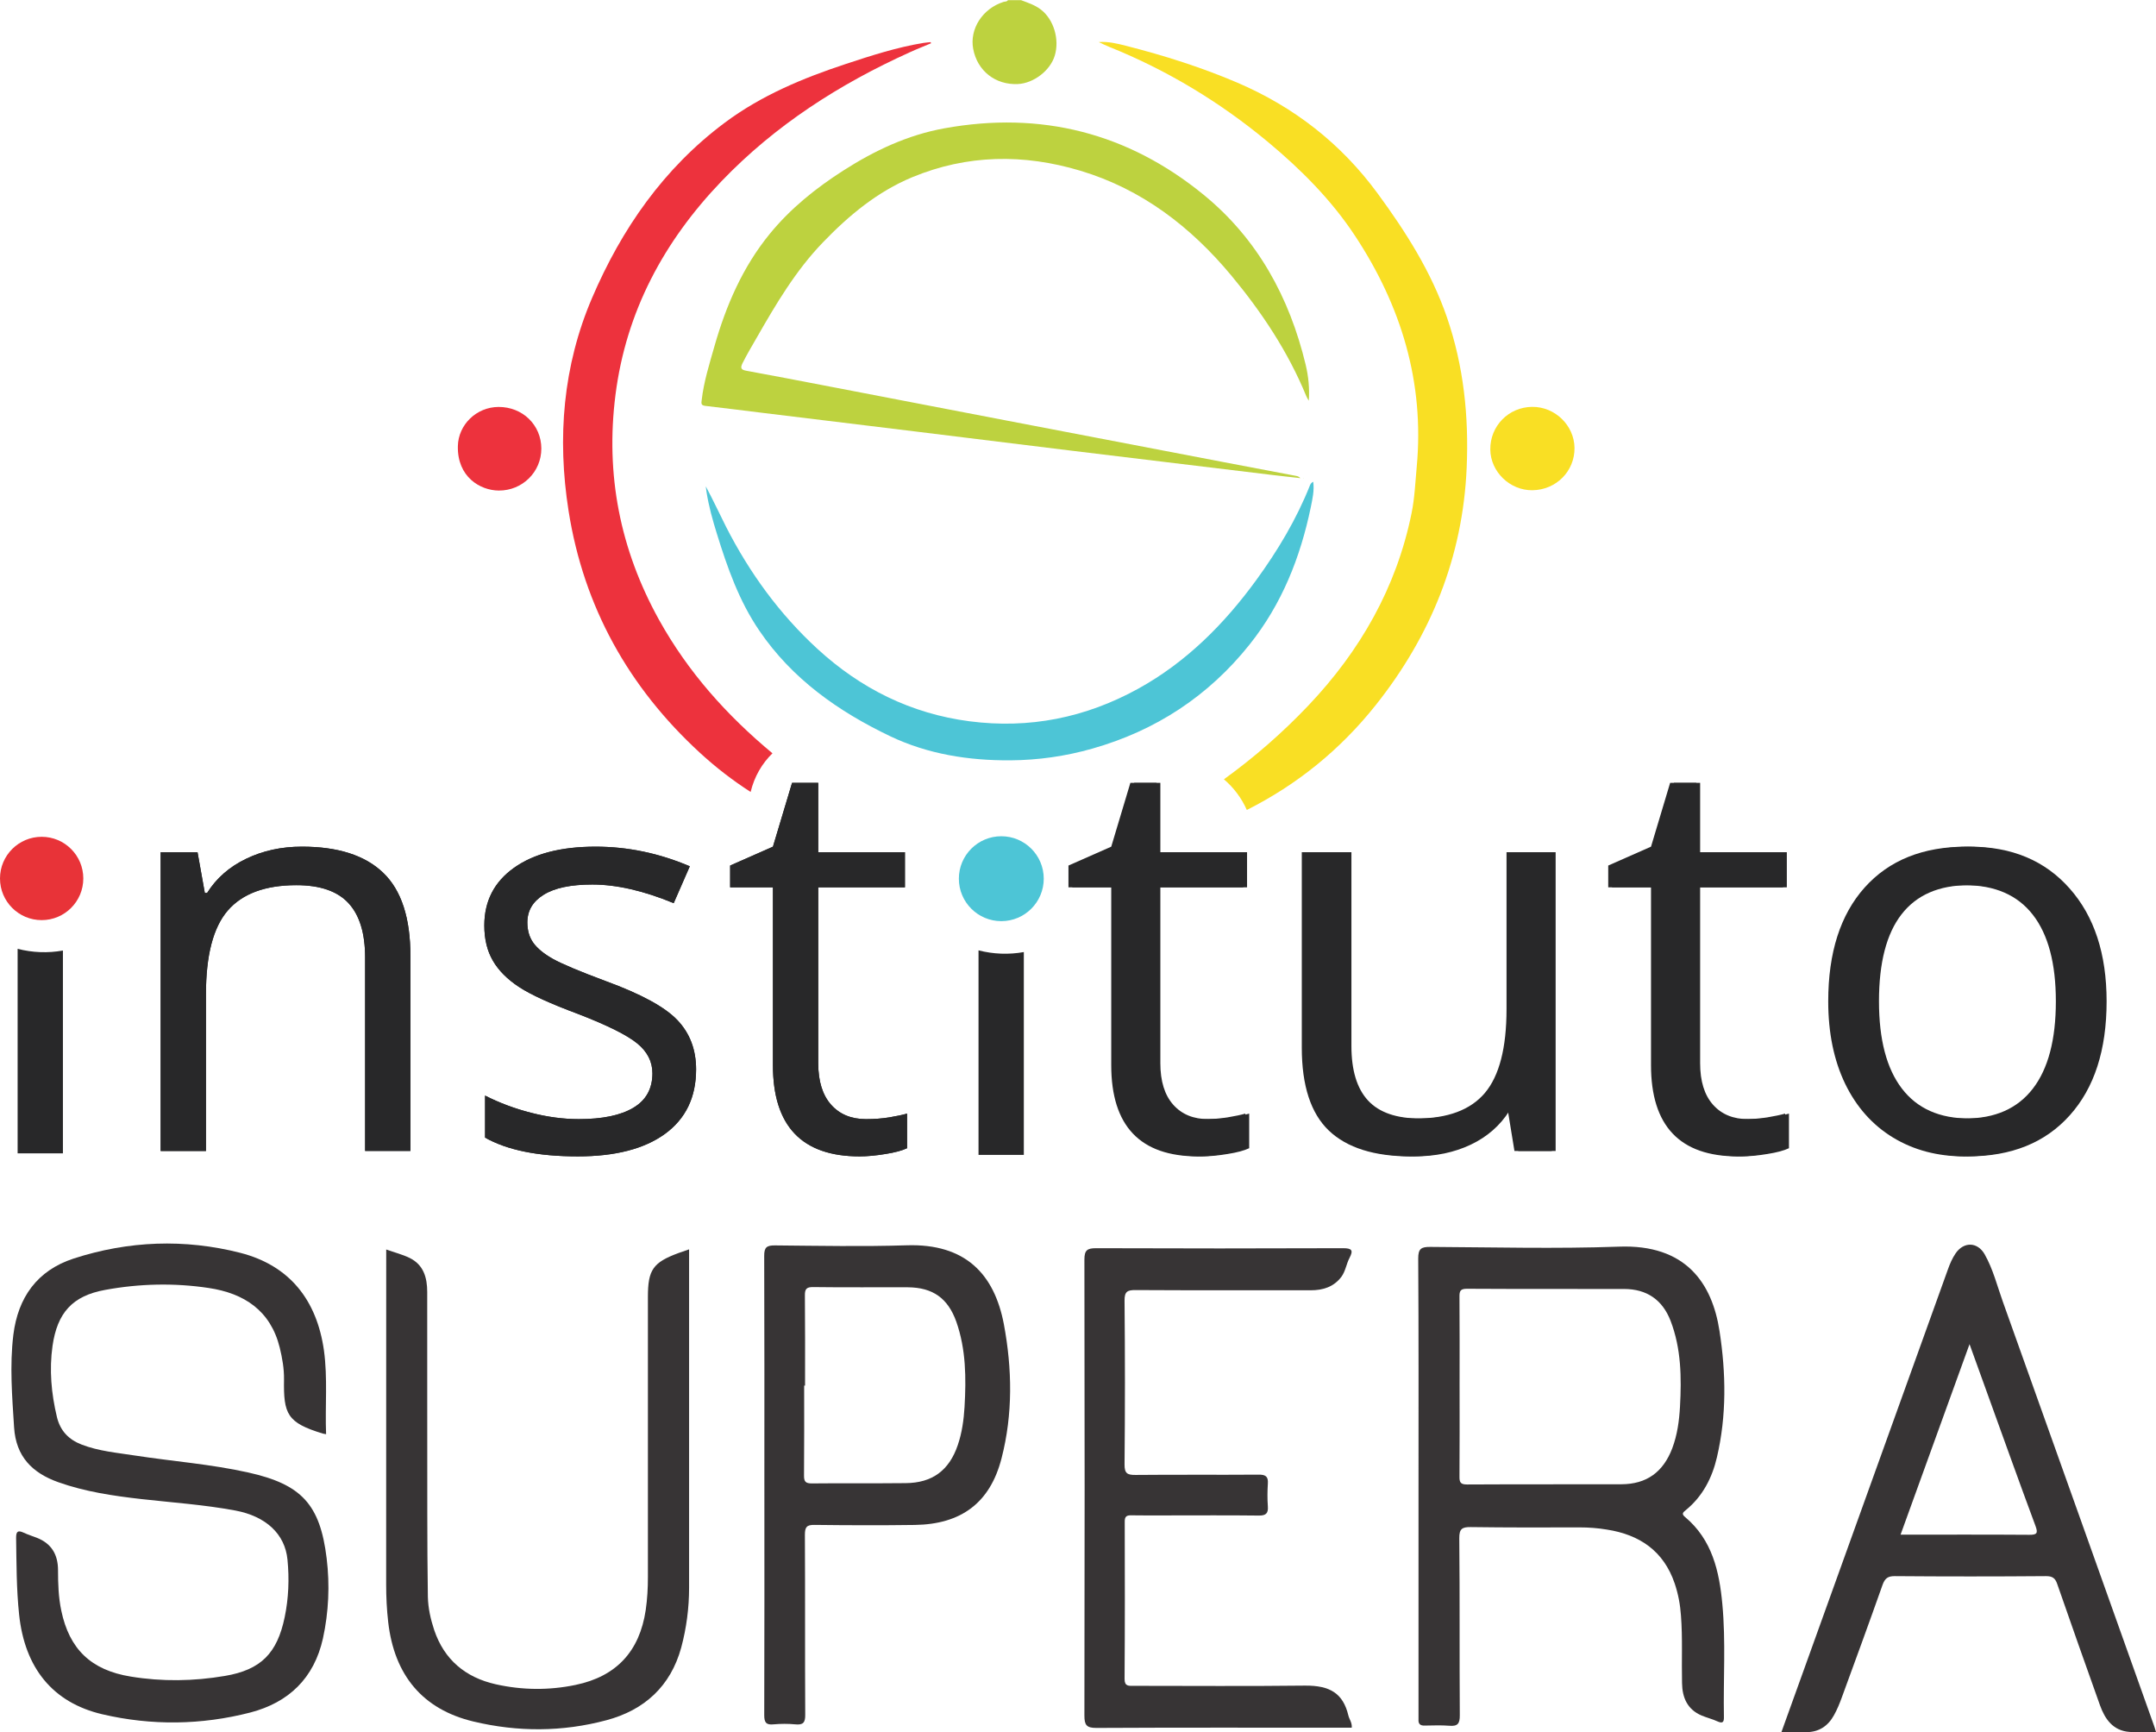 <?xml version="1.0" encoding="UTF-8"?>
<!DOCTYPE svg PUBLIC "-//W3C//DTD SVG 1.1//EN" "http://www.w3.org/Graphics/SVG/1.1/DTD/svg11.dtd">
<!-- Creator: CorelDRAW 2020 (64 Bit) -->
<svg xmlns="http://www.w3.org/2000/svg" xml:space="preserve" width="3.718in" height="2.987in" version="1.1" style="shape-rendering:geometricPrecision; text-rendering:geometricPrecision; image-rendering:optimizeQuality; fill-rule:evenodd; clip-rule:evenodd"
viewBox="0 0 3840.3 3084.62"
 xmlns:xlink="http://www.w3.org/1999/xlink"
 xmlns:xodm="http://www.corel.com/coreldraw/odm/2003">
 <defs>
  <style type="text/css">
   <![CDATA[
    .fil0 {fill:#373435}
    .fil4 {fill:#ED323D}
    .fil3 {fill:#F9DF24}
    .fil2 {fill:#BDD23F}
    .fil6 {fill:#A7CF4E}
    .fil5 {fill:#4DC5D6}
    .fil7 {fill:#E83338;fill-rule:nonzero}
    .fil1 {fill:#282829;fill-rule:nonzero}
   ]]>
  </style>
 </defs>
 <g id="Camada_x0020_1">
  <path class="fil0" d="M2526.68 2645.72c0,-134.83 0.34,-269.62 -0.53,-404.58 -0.04,-17.75 5.27,-20.99 21.72,-20.83 112.01,0.63 223.71,3.54 335.33,-0.45 119.74,-4.64 166.62,65.14 179.68,150.63 11.52,74.78 12.73,150.08 -4.64,224.39 -8.56,36.81 -25.35,69.47 -55.3,94.06 -4.6,3.86 -8.76,6.51 -1.31,12.55 48.09,40.3 60.86,96.57 66.23,155.01 6.29,66.57 1.6,133.67 2.81,200.32 0.2,8.73 -1.21,13.11 -11.32,8.57 -9.1,-4.22 -18.96,-6.59 -28.3,-10.46 -25.55,-10.8 -34.64,-32.05 -34.98,-58.05 -0.92,-39.99 1.16,-79.78 -1.89,-119.63 -1.31,-19.69 -4.89,-38.94 -11.23,-57.69 -19.64,-57.69 -62.36,-86.8 -120.85,-95.86 -15.96,-2.69 -32.31,-3.88 -48.53,-3.88 -64.64,0.22 -129.27,0.34 -193.95,-0.55 -15.24,-0.15 -20.46,3.07 -20.32,19.93 1.07,105.08 0.2,210.11 0.92,315.15 0.14,15.02 -3.82,19.98 -18.63,18.74 -14.56,-1.16 -29.32,-0.5 -43.89,-0.31 -7.98,0.31 -11.56,-2.98 -11.03,-10.93 0.15,-3.81 0,-7.67 0,-11.74 0,-134.8 0,-269.55 0,-404.38zm73.15 -176.54l0 0c0,53.31 0.24,106.63 -0.19,160.06 -0.15,10.62 2.08,14.16 13.6,14.16 91.48,-0.51 183.07,-0.17 274.65,-0.39 45.14,-0.13 74.7,-21.68 90.81,-64.18 8.95,-23.83 12.34,-48.86 13.74,-74.09 2.85,-51.91 2.17,-103.41 -16.74,-152.74 -14.47,-37.47 -42.43,-56.77 -82.93,-56.77 -93.03,-0.12 -186.45,0.15 -279.73,-0.39 -11.56,0 -13.55,3.75 -13.4,14.16 0.44,53.46 0.19,106.7 0.19,160.19z"/>
  <path class="fil0" d="M580.83 2553.85c-3.43,-0.59 -4.45,-0.71 -5.51,-1.02 -64.25,-19.38 -70.39,-35.03 -69.43,-96.51 0.24,-19.19 -3.09,-38.05 -7.64,-56.73 -16.35,-65.97 -63.38,-96.76 -126.62,-106.15 -61.59,-9.27 -123.52,-7.74 -184.47,3.46 -58.16,10.57 -85.05,40.71 -93.57,99.54 -6.05,42.62 -2.22,84.93 7.84,126.97 6,24.46 20.75,39.92 43.93,48.91 30.91,11.9 63.33,14.55 95.41,19.57 67.05,10.31 135.03,15.34 201.4,30.15 94.72,21.12 127.97,56.51 139.68,152.88 5.8,47.53 3.63,95.5 -6.58,142.55 -15.82,71.02 -61,114.15 -129.23,132 -87.28,22.5 -176.01,23.61 -263.62,3.2 -88.82,-20.73 -138.42,-82.85 -148.38,-177.75 -4.79,-45.31 -4.64,-90.83 -5.32,-136.29 -0.09,-11.46 2.96,-14.22 13.4,-9.4 7.64,3.53 15.67,6.11 23.42,9.07 26.42,10.3 37.79,30.19 37.83,57.69 0,24.14 0.78,48.35 5.81,72.08 14.27,68.27 52.64,105.98 123.81,117.46 55.78,9.12 111.95,8.3 167.68,-1.18 64.25,-10.86 93.13,-40.43 106.44,-104.67 7.01,-33.74 8.32,-68.12 4.98,-102.3 -4.4,-46.03 -38.7,-77.45 -93.08,-87.62 -55.3,-10.31 -111.42,-14.1 -167.1,-20.34 -50.17,-5.75 -100.1,-13.01 -148.09,-30.07 -46.3,-16.5 -75.42,-45.52 -78.71,-97.68 -3.48,-54.98 -8.03,-109.89 -1.31,-164.8 8.27,-66.64 42.52,-114.62 107.16,-135.74 97.72,-31.78 198.02,-35.46 297.14,-10.23 87.81,22.55 136.24,84.13 148.92,173.71 6.82,49.38 1.89,98.82 3.82,149.24z"/>
  <path class="fil0" d="M3840.3 3084.24c-16.74,0 -31.93,0.94 -46.98,-0.14 -29.66,-2.09 -43.98,-22.94 -52.83,-47.56 -25.69,-71.82 -50.95,-143.59 -75.96,-215.43 -3.63,-10.87 -8.47,-14.49 -20.18,-14.49 -89.89,0.73 -179.78,0.73 -269.71,0 -12.29,0 -17.22,4.26 -21.34,15.33 -23.66,67 -48.13,133.77 -72.62,200.66 -3.97,10.89 -8.47,22.02 -14.27,32.2 -10.55,18.91 -26.7,29.68 -49.2,29.68 -13.89,0 -27.97,0 -44.17,0 13.84,-38.06 26.95,-74.7 40.06,-111.2 85.54,-237.81 170.97,-475.38 256.56,-713 3.58,-10.07 7.74,-19.77 13.79,-28.64 14.61,-21.07 38.99,-20.34 51.62,1.79 15.04,26.54 22.25,56.08 32.42,84.48 89.93,251.55 179.49,503.2 269.19,754.74 1.21,3.15 1.98,6.36 3.63,11.59zm-454.97 -351.48l0 0c77.99,0 153.56,-0.29 229.27,0.26 13.89,0.12 15.72,-3.03 11.08,-15.72 -29.9,-80.33 -58.63,-160.94 -87.76,-241.42 -9.43,-26.24 -19.02,-52.61 -29.76,-82.39 -41.65,115.1 -82.1,226.49 -122.84,339.27z"/>
  <path class="fil0" d="M687.9 2224.91c14.8,5.3 28.88,8.78 41.75,15.04 24.92,12.27 31.31,35.17 31.31,60.69 0.14,131.97 -0.1,264.09 0.14,396.22 0,48.79 0.35,97.7 1.02,146.64 0.49,20.22 4.89,39.99 11.32,59.24 17.95,52.98 55.78,84.33 109.49,96.45 47.12,10.55 94.73,11.06 142.14,1.2 72.91,-15.11 114.17,-59.82 125.11,-133.48 2.85,-19.62 3.88,-39.13 3.88,-58.68 0,-166.45 0,-332.74 0,-499.09 0,-48.02 9.05,-61.15 54.48,-77.92 5.7,-1.96 11.46,-3.96 18.87,-6.56 0,7.86 0,14.42 0,21 0,193.79 0,387.71 0,581.6 0,36 -4.65,71.67 -13.98,106.48 -18.87,68.97 -65.65,111.52 -133.29,129.49 -78.33,20.99 -158.1,21.12 -236.87,2.29 -90.52,-21.6 -140.98,-82.46 -151.81,-177.09 -2.57,-22.4 -3.63,-44.68 -3.63,-67.23 0.1,-192.1 0.1,-384.36 0.1,-576.52 0,-6.12 0,-12.29 0,-19.79z"/>
  <path class="fil0" d="M2407.76 3076.57c-5.03,0 -10.11,0 -15.15,0 -146.44,0 -293.13,-0.39 -439.67,0.39 -17.56,0.05 -21.38,-5.03 -21.38,-21.94 0.53,-270.76 0.53,-541.52 0,-812.21 0,-16.78 5.13,-20.19 20.86,-20.19 146.59,0.55 293.28,0.55 439.87,0 15.77,0 18.53,3.74 11.61,17.07 -5.81,10.87 -7.16,23.74 -14.57,33.85 -13.74,18.16 -32.85,24.01 -54.71,24.01 -103.97,-0.14 -207.94,0.24 -311.86,-0.38 -14.66,-0.12 -19.88,2.63 -19.69,18.94 0.92,97.19 0.92,194.22 0,291.44 -0.2,16.31 5.03,18.99 19.69,18.87 72.96,-0.71 146.01,0 219.02,-0.53 12.34,-0.17 17.46,3.09 16.55,15.89 -0.82,13.47 -1.02,27.04 0,40.51 0.91,12.51 -3.34,16.6 -16.07,16.47 -53.95,-0.65 -107.84,-0.26 -161.83,-0.26 -21.87,0 -43.83,0.26 -65.7,-0.17 -8.9,-0.22 -11.46,3.02 -11.32,11.63 0.24,93.23 0.39,186.6 -0.29,279.75 -0.05,13.5 7.5,12.27 16.02,12.27 101.69,0 203.49,0.84 305.08,-0.39 45.04,-0.39 68.07,13.93 77.5,53.08 1.6,6.89 6.87,12.87 6.05,21.89z"/>
  <path class="fil0" d="M1361.5 2644.56c0,-135.98 0.24,-272.02 -0.29,-407.9 -0.19,-15.96 4.69,-19.21 19.69,-19.01 78.13,0.71 156.31,2.25 234.11,-0.2 104.45,-3.36 156.07,51.12 173.06,140.36 14.9,79.43 16.25,160.31 -4.11,238.99 -20.42,79.56 -72.19,117.47 -154.38,118.66 -59.41,0.83 -119.02,0.63 -178.57,-0.08 -14.28,-0.27 -17.32,3.99 -17.32,17.76 0.58,106.75 0,213.64 0.58,320.26 0.2,14.15 -3.77,18.57 -17.75,17.17 -12.77,-1.21 -25.88,-1.11 -38.61,0 -13.4,1.36 -16.69,-3.41 -16.64,-16.55 0.48,-136.55 0.24,-273.03 0.24,-409.46zm72.47 -177.3l0 0c-0.53,0 -1.11,0 -1.59,0 0,53.29 0.24,106.65 -0.24,160.04 -0.15,11.2 2.9,14.23 13.98,14.23 55.64,-0.59 111.22,0.09 166.91,-0.52 47.8,-0.31 77.84,-22.85 93.08,-68.04 7.5,-22.01 10.55,-44.8 11.95,-67.73 2.95,-51.26 2.66,-102.38 -14.61,-151.58 -15,-42.09 -42.04,-61.13 -86.45,-61.42 -56.17,-0.24 -112.44,0.39 -168.51,-0.39 -12.09,-0.17 -15,3.55 -14.8,15.14 0.53,53.51 0.28,106.8 0.28,160.25z"/>
  <path class="fil1" d="M650.37 2049.45l0 -344.26c0,-43.31 -9.86,-75.65 -29.59,-97.05 -19.72,-21.35 -50.66,-32.05 -92.79,-32.05 -55.58,0 -96.38,15.13 -122.37,45.27 -25.89,30.03 -38.77,79.68 -38.77,148.82l0 279.27 -80.69 0 0 -532.09 65.67 0 13 72.62 4.03 0c16.42,-26.11 39.5,-46.4 69.26,-60.74 29.87,-14.46 63.09,-21.74 99.74,-21.74 64.1,0 112.29,15.46 144.56,46.39 32.39,30.93 48.63,80.41 48.63,148.37l0 347.18 -80.68 0z"/>
  <path class="fil1" d="M1239.89 1904.22c0,49.64 -18.49,87.86 -55.36,114.75 -36.92,26.79 -88.7,40.12 -155.32,40.12 -70.71,0 -125.74,-11.1 -165.19,-33.4l0 -74.86c25.55,13 52.95,23.25 82.26,30.7 29.25,7.51 57.49,11.21 84.72,11.21 42.13,0 74.47,-6.73 97.05,-20.17 22.69,-13.45 34.07,-33.9 34.07,-61.41 0,-20.73 -8.97,-38.44 -26.9,-53.12 -17.93,-14.79 -53.01,-32.27 -105.12,-52.45 -49.48,-18.37 -84.66,-34.4 -105.56,-48.18 -20.96,-13.73 -36.48,-29.36 -46.62,-46.84 -10.2,-17.48 -15.24,-38.38 -15.24,-62.76 0,-43.32 17.59,-77.55 52.9,-102.66 35.25,-25.1 83.66,-37.65 145.24,-37.65 57.21,0 113.18,11.65 167.87,34.96l-28.69 65.66c-53.34,-22.07 -101.7,-33.17 -145.01,-33.17 -38.27,0 -67.13,6.06 -86.52,18.16 -19.44,11.99 -29.14,28.41 -29.14,49.31 0,14.34 3.59,26.56 10.76,36.53 7.28,10.02 19.05,19.61 35.19,28.68 16.25,8.97 47.4,22.08 93.46,39.23 63.03,23.03 105.62,46.17 127.75,69.48 22.25,23.31 33.4,52.61 33.4,87.86z"/>
  <path class="fil1" d="M1542.84 1992.75c14.34,0 28.07,-1.01 41.24,-3.14 13.28,-2.24 23.82,-4.48 31.6,-6.72l0 61.63c-8.69,4.2 -21.51,7.62 -38.55,10.32 -17.03,2.8 -32.39,4.26 -45.95,4.26 -102.99,0 -154.42,-54.13 -154.42,-162.49l0 -316.7 -76.21 0 0 -38.78 76.21 -33.61 34.07 -113.64 46.62 0 0 123.5 154.43 0 0 62.53 -154.43 0 0 313.11c0,32.17 7.62,56.82 22.86,73.97 15.24,17.2 36.08,25.78 62.53,25.78z"/>
  <path class="fil1" d="M1823.65 2056.44l-80.69 0 0 -364.26c26.28,6.81 53.98,7.84 80.69,3.04l0 361.21z"/>
  <path class="fil1" d="M112.08 2053.71l-80.69 0 0 -364.26c26.28,6.81 53.98,7.84 80.69,3.04l0 361.21z"/>
  <path class="fil1" d="M2145.45 1992.75c14.35,0 28.07,-1.01 41.24,-3.14 13.28,-2.24 23.82,-4.48 31.6,-6.72l0 61.63c-8.69,4.2 -21.52,7.62 -38.55,10.32 -17.03,2.8 -32.39,4.26 -45.95,4.26 -102.99,0 -154.43,-54.13 -154.43,-162.49l0 -316.7 -76.2 0 0 -38.78 76.2 -33.61 34.07 -113.64 46.62 0 0 123.5 154.43 0 0 62.53 -154.43 0 0 313.11c0,32.17 7.62,56.82 22.86,73.97 15.24,17.2 36.08,25.78 62.53,25.78z"/>
  <path class="fil1" d="M2400.37 1517.37l0 345.16c0,43.37 9.86,75.71 29.59,97.05 19.84,21.4 50.77,32.05 92.79,32.05 55.69,0 96.43,-15.13 122.15,-45.5 25.66,-30.48 38.55,-80.24 38.55,-149.27l0 -279.49 80.69 0 0 532.09 -66.57 0 -11.65 -71.27 -4.26 0c-16.59,26.17 -39.56,46.17 -68.81,60.06 -29.31,13.89 -62.7,20.85 -100.19,20.85 -64.88,0 -113.41,-15.3 -145.69,-45.95 -32.16,-30.76 -48.19,-80.01 -48.19,-147.7l0 -348.08 81.58 0z"/>
  <path class="fil1" d="M3106.89 1992.75c14.35,0 28.07,-1.01 41.24,-3.14 13.28,-2.24 23.82,-4.48 31.6,-6.72l0 61.63c-8.68,4.2 -21.51,7.62 -38.55,10.32 -17.04,2.8 -32.39,4.26 -45.95,4.26 -102.99,0 -154.43,-54.13 -154.43,-162.49l0 -316.7 -76.2 0 0 -38.78 76.2 -33.61 34.07 -113.64 46.62 0 0 123.5 154.42 0 0 62.53 -154.42 0 0 313.11c0,32.17 7.62,56.82 22.86,73.97 15.24,17.2 36.09,25.78 62.53,25.78z"/>
  <path class="fil1" d="M3745.53 1782.96c0,86.68 -21.91,154.37 -65.67,203.06 -43.65,48.75 -104,73.07 -181.1,73.07 -47.52,0 -89.76,-11.1 -126.64,-33.4 -36.92,-22.42 -65.44,-54.47 -85.62,-96.15 -20.06,-41.8 -30.03,-90.66 -30.03,-146.58 0,-86.8 21.63,-154.43 65,-202.84 43.48,-48.42 103.66,-72.62 180.65,-72.62 74.52,0 133.69,24.82 177.51,74.41 43.93,49.48 65.9,116.49 65.9,201.05zm-405.45 0c0,68.02 13.56,119.8 40.79,155.32 27.18,35.58 67.13,53.34 119.91,53.34 52.73,0 92.79,-17.7 120.13,-53.12 27.34,-35.41 41.02,-87.24 41.02,-155.54 0,-67.69 -13.67,-119.07 -41.02,-154.2 -27.34,-35.08 -67.68,-52.67 -121.03,-52.67 -52.9,0 -92.79,17.37 -119.69,52 -26.78,34.51 -40.12,86.17 -40.12,154.87z"/>
  <path class="fil2" d="M1818.82 0c12.18,4.6 24.63,8.55 35.28,16.78 22.72,17.53 33.52,52.88 24.6,82.14 -8.03,26.48 -37.64,49.15 -65.66,50.44 -39.98,1.91 -72.24,-23.46 -79.56,-62.51 -6.77,-35.68 16.7,-71.99 54.12,-83.81 2.55,-0.82 5.88,0 7.66,-3.03 7.78,0 15.69,0 23.56,0z"/>
  <path class="fil3" d="M1957.09 74.64c17.22,-1.38 33.24,2.71 49.23,6.77 67.41,17.19 133.78,38.18 197.74,65.52 100.84,43.21 184.67,108.44 249.84,197.3 50.25,68.46 95.49,139.58 123.38,220.45 29.92,86.88 39.15,176.63 35.18,267.97 -6.83,158.75 -63.78,299.19 -161.76,422.46 -63.9,80.46 -141.05,142.33 -229.84,187.05 -9.24,-20.99 -23.33,-39.8 -40.83,-54.6 53.73,-38.78 103.98,-82.5 150.45,-131.42 92.16,-97.07 156.93,-210 183.81,-342.46 5.59,-27.34 6.64,-55.24 9.23,-82.92 13.87,-150.39 -27.74,-286.37 -109.54,-410.54 -42.38,-64.46 -96.94,-119.04 -156.16,-168.28 -85.22,-70.67 -178.89,-127.27 -281.7,-168.65 -6.46,-2.57 -12.71,-5.76 -19.04,-8.64z"/>
  <path class="fil4" d="M1658.5 76.7c-12.64,5.4 -25.46,10.34 -38.01,16.11 -125.35,56.63 -239.69,129.89 -335.31,229.59 -102.44,106.81 -169.97,231.95 -188.88,380.51 -18.03,141.85 8.09,275.18 77.5,400.48 51.91,93.34 120.5,169.96 202.12,237.86 -18.36,17.87 -32.22,41.18 -38.88,68.85 -31.61,-20.33 -61.81,-43.53 -90.41,-69.83 -126.61,-116.35 -206.91,-259.62 -233.88,-430.78 -20.51,-130.06 -9.99,-258.22 41.82,-379.11 52.53,-122.81 127.66,-231.14 236.56,-312.3 65.04,-48.5 139.03,-79.28 215.55,-104.51 45.37,-14.98 90.94,-29.68 138.21,-37.44 4.18,-0.7 8.43,-0.92 12.64,-1.41l0.98 1.98z"/>
  <path class="fil2" d="M2331.26 713.28c-1.54,-2.63 -3.38,-5.28 -4.49,-8.15 -32.47,-79.14 -79.31,-149.46 -133.56,-214.81 -72.24,-86.73 -159.08,-153.6 -268.78,-186.57 -100.99,-30.34 -201.68,-29.06 -299.72,11.61 -61.72,25.67 -112.47,67.73 -158.87,115.91 -48.71,50.5 -83.71,110.01 -118.13,170.08 -8.58,14.9 -17.28,29.54 -24.97,44.85 -4.55,9.08 -2.74,12.13 6.92,13.8 45.61,8.34 91.09,17.1 136.64,25.84 109.88,21.16 219.83,42.27 329.77,63.4 128.36,24.63 256.94,49.27 385.43,73.82 42.32,8.1 84.76,16.05 127.11,24.16 2.67,0.45 5.29,1.38 7.68,4 -16.45,-1.89 -32.94,-3.55 -49.27,-5.57 -63.01,-7.53 -126.03,-15.22 -189.01,-22.84 -56.31,-6.79 -112.62,-13.62 -168.93,-20.44 -60.89,-7.49 -121.69,-14.98 -182.61,-22.44 -61.63,-7.51 -123.16,-15.26 -184.79,-22.66 -61.26,-7.55 -122.52,-14.9 -183.81,-22.39 -33.89,-4.06 -67.9,-8.54 -101.82,-12.39 -8.03,-0.96 -6.74,-5.17 -6.18,-10.31 3.72,-32.74 13.72,-64.09 22.63,-95.6 20.73,-72.76 50.31,-141.28 98.47,-200.25 36.97,-45.29 81.92,-81.39 130.98,-112.81 55.75,-35.66 114.68,-63.52 180.52,-75.39 171.81,-31.01 326.47,8.14 461.33,118.28 96.1,78.48 153.09,182.8 181.9,302.83 4.96,20.79 7.08,42.16 5.57,64.06z"/>
  <path class="fil5" d="M1257.14 865.8c12.89,23.9 24.02,48.08 36.07,71.93 41.76,81.86 95.03,155.25 162.78,217.49 76.88,70.56 166.59,115.4 270.84,128.99 106.68,13.83 206.54,-6.25 300.46,-57.95 85.74,-47.32 153.12,-115 210.29,-193.41 38.35,-52.66 71.69,-108.23 95.83,-169.07 1.02,-2.24 2.22,-4.38 5.72,-6.16 2.16,15.87 -1.38,30.69 -4.31,45.26 -18.55,89.48 -51.6,172.76 -109.24,244.87 -73.32,91.83 -167.14,153.16 -280.01,185.18 -47.63,13.55 -96.35,20.46 -145.71,20.83 -74.27,0.49 -146.97,-10.87 -214.32,-42.97 -92.26,-44.11 -174.62,-101.97 -233.11,-188.12 -35.95,-52.66 -56.95,-112.38 -75.62,-172.81 -7.53,-24.16 -14.27,-48.58 -18.3,-73.59 -0.59,-3.39 -0.92,-6.96 -1.39,-10.47z"/>
  <path class="fil4" d="M964.22 798.51c0.06,41.67 -33.77,75.1 -75.9,74.81 -33.12,-0.25 -74.02,-24.32 -72.76,-79.22 0.8,-37.85 32.81,-69.5 72.43,-69.69 42.93,-0.13 76.14,32.18 76.24,74.11z"/>
  <path class="fil3" d="M2729.39 872.75c-39.95,0.41 -74.36,-32.82 -74.85,-72.39 -0.49,-41.95 32.48,-75.67 74.51,-76.09 40.69,-0.39 74.91,32.83 75.5,72.96 0.49,41.64 -32.72,75.08 -75.16,75.52z"/>
  <polygon class="fil6" points="2322.31,851.63 2322.31,852.13 2321.33,851.85 "/>
  <path class="fil1" d="M650.37 2049.45l0 -344.26c0,-43.31 -9.86,-75.65 -29.59,-97.05 -19.72,-21.35 -50.66,-32.05 -92.79,-32.05 -55.58,0 -96.38,15.13 -122.37,45.27 -25.89,30.03 -38.77,79.68 -38.77,148.82l0 279.27 -80.69 0 0 -532.09 65.67 0 13 72.62 4.03 0c16.42,-26.11 39.5,-46.4 69.26,-60.74 29.87,-14.46 63.09,-21.74 99.74,-21.74 64.1,0 112.29,15.46 144.56,46.39 32.39,30.93 48.63,80.41 48.63,148.37l0 347.18 -80.68 0z"/>
  <path class="fil1" d="M1239.89 1904.22c0,49.64 -18.49,87.86 -55.36,114.75 -36.92,26.79 -88.7,40.12 -155.32,40.12 -70.71,0 -125.74,-11.1 -165.19,-33.4l0 -74.86c25.55,13 52.95,23.25 82.26,30.7 29.25,7.51 57.49,11.21 84.72,11.21 42.13,0 74.47,-6.73 97.05,-20.17 22.69,-13.45 34.07,-33.9 34.07,-61.41 0,-20.73 -8.97,-38.44 -26.9,-53.12 -17.93,-14.79 -53.01,-32.27 -105.12,-52.45 -49.48,-18.37 -84.66,-34.4 -105.56,-48.18 -20.96,-13.73 -36.48,-29.36 -46.62,-46.84 -10.2,-17.48 -15.24,-38.38 -15.24,-62.76 0,-43.32 17.59,-77.55 52.9,-102.66 35.25,-25.1 83.66,-37.65 145.24,-37.65 57.21,0 113.18,11.65 167.87,34.96l-28.69 65.66c-53.34,-22.07 -101.7,-33.17 -145.01,-33.17 -38.27,0 -67.13,6.06 -86.52,18.16 -19.44,11.99 -29.14,28.41 -29.14,49.31 0,14.34 3.59,26.56 10.76,36.53 7.28,10.02 19.05,19.61 35.19,28.68 16.25,8.97 47.4,22.08 93.46,39.23 63.03,23.03 105.62,46.17 127.75,69.48 22.25,23.31 33.4,52.61 33.4,87.86z"/>
  <path class="fil1" d="M1542.84 1992.75c14.34,0 28.07,-1.01 41.24,-3.14 13.28,-2.24 23.82,-4.48 31.6,-6.72l0 61.63c-8.69,4.2 -21.51,7.62 -38.55,10.32 -17.03,2.8 -32.39,4.26 -45.95,4.26 -102.99,0 -154.42,-54.13 -154.42,-162.49l0 -316.7 -76.21 0 0 -38.78 76.21 -33.61 34.07 -113.64 46.62 0 0 123.5 154.43 0 0 62.53 -154.43 0 0 313.11c0,32.17 7.62,56.82 22.86,73.97 15.24,17.2 36.08,25.78 62.53,25.78z"/>
  <path class="fil1" d="M2152.24 1992.75c14.35,0 28.07,-1.01 41.24,-3.14 13.28,-2.24 23.81,-4.48 31.6,-6.72l0 61.63c-8.69,4.2 -21.52,7.62 -38.55,10.32 -17.03,2.8 -32.39,4.26 -45.95,4.26 -102.99,0 -154.43,-54.13 -154.43,-162.49l0 -316.7 -76.2 0 0 -38.78 76.2 -33.61 34.07 -113.64 46.62 0 0 123.5 154.43 0 0 62.53 -154.43 0 0 313.11c0,32.17 7.62,56.82 22.86,73.97 15.24,17.2 36.09,25.78 62.53,25.78z"/>
  <path class="fil1" d="M2407.17 1517.37l0 345.16c0,43.37 9.86,75.71 29.59,97.05 19.84,21.4 50.77,32.05 92.79,32.05 55.69,0 96.43,-15.13 122.15,-45.5 25.66,-30.48 38.55,-80.24 38.55,-149.27l0 -279.49 80.68 0 0 532.09 -66.57 0 -11.65 -71.27 -4.26 0c-16.59,26.17 -39.56,46.17 -68.81,60.06 -29.3,13.89 -62.7,20.85 -100.19,20.85 -64.89,0 -113.41,-15.3 -145.69,-45.95 -32.16,-30.76 -48.19,-80.01 -48.19,-147.7l0 -348.08 81.58 0z"/>
  <path class="fil1" d="M3113.69 1992.75c14.35,0 28.07,-1.01 41.24,-3.14 13.28,-2.24 23.82,-4.48 31.6,-6.72l0 61.63c-8.69,4.2 -21.51,7.62 -38.55,10.32 -17.03,2.8 -32.39,4.26 -45.94,4.26 -102.99,0 -154.43,-54.13 -154.43,-162.49l0 -316.7 -76.21 0 0 -38.78 76.21 -33.61 34.07 -113.64 46.62 0 0 123.5 154.42 0 0 62.53 -154.42 0 0 313.11c0,32.17 7.62,56.82 22.86,73.97 15.24,17.2 36.09,25.78 62.53,25.78z"/>
  <path class="fil1" d="M3752.33 1782.96c0,86.68 -21.91,154.37 -65.67,203.06 -43.65,48.75 -104,73.07 -181.1,73.07 -47.52,0 -89.76,-11.1 -126.64,-33.4 -36.92,-22.42 -65.44,-54.47 -85.62,-96.15 -20.06,-41.8 -30.03,-90.66 -30.03,-146.58 0,-86.8 21.63,-154.43 65,-202.84 43.48,-48.42 103.66,-72.62 180.65,-72.62 74.52,0 133.69,24.82 177.51,74.41 43.93,49.48 65.9,116.49 65.9,201.05zm-405.45 0c0,68.02 13.56,119.8 40.79,155.32 27.18,35.58 67.13,53.34 119.91,53.34 52.73,0 92.79,-17.7 120.13,-53.12 27.34,-35.41 41.02,-87.24 41.02,-155.54 0,-67.69 -13.67,-119.07 -41.02,-154.2 -27.34,-35.08 -67.69,-52.67 -121.03,-52.67 -52.9,0 -92.79,17.37 -119.69,52 -26.78,34.51 -40.12,86.17 -40.12,154.87z"/>
  <path class="fil7" d="M74.22 1489.95c-41.01,0 -74.22,33.22 -74.22,74.17 0,41.01 33.21,74.22 74.22,74.22 40.96,0 74.17,-33.22 74.17,-74.22 0,-40.96 -33.21,-74.17 -74.17,-74.17z"/>
  <path class="fil5" d="M1783.54 1488.96c41.76,0 75.6,33.84 75.6,75.59 0,41.76 -33.85,75.61 -75.6,75.61 -41.75,0 -75.6,-33.85 -75.6,-75.61 0,-41.75 33.85,-75.59 75.6,-75.59z"/>
 </g>
</svg>
